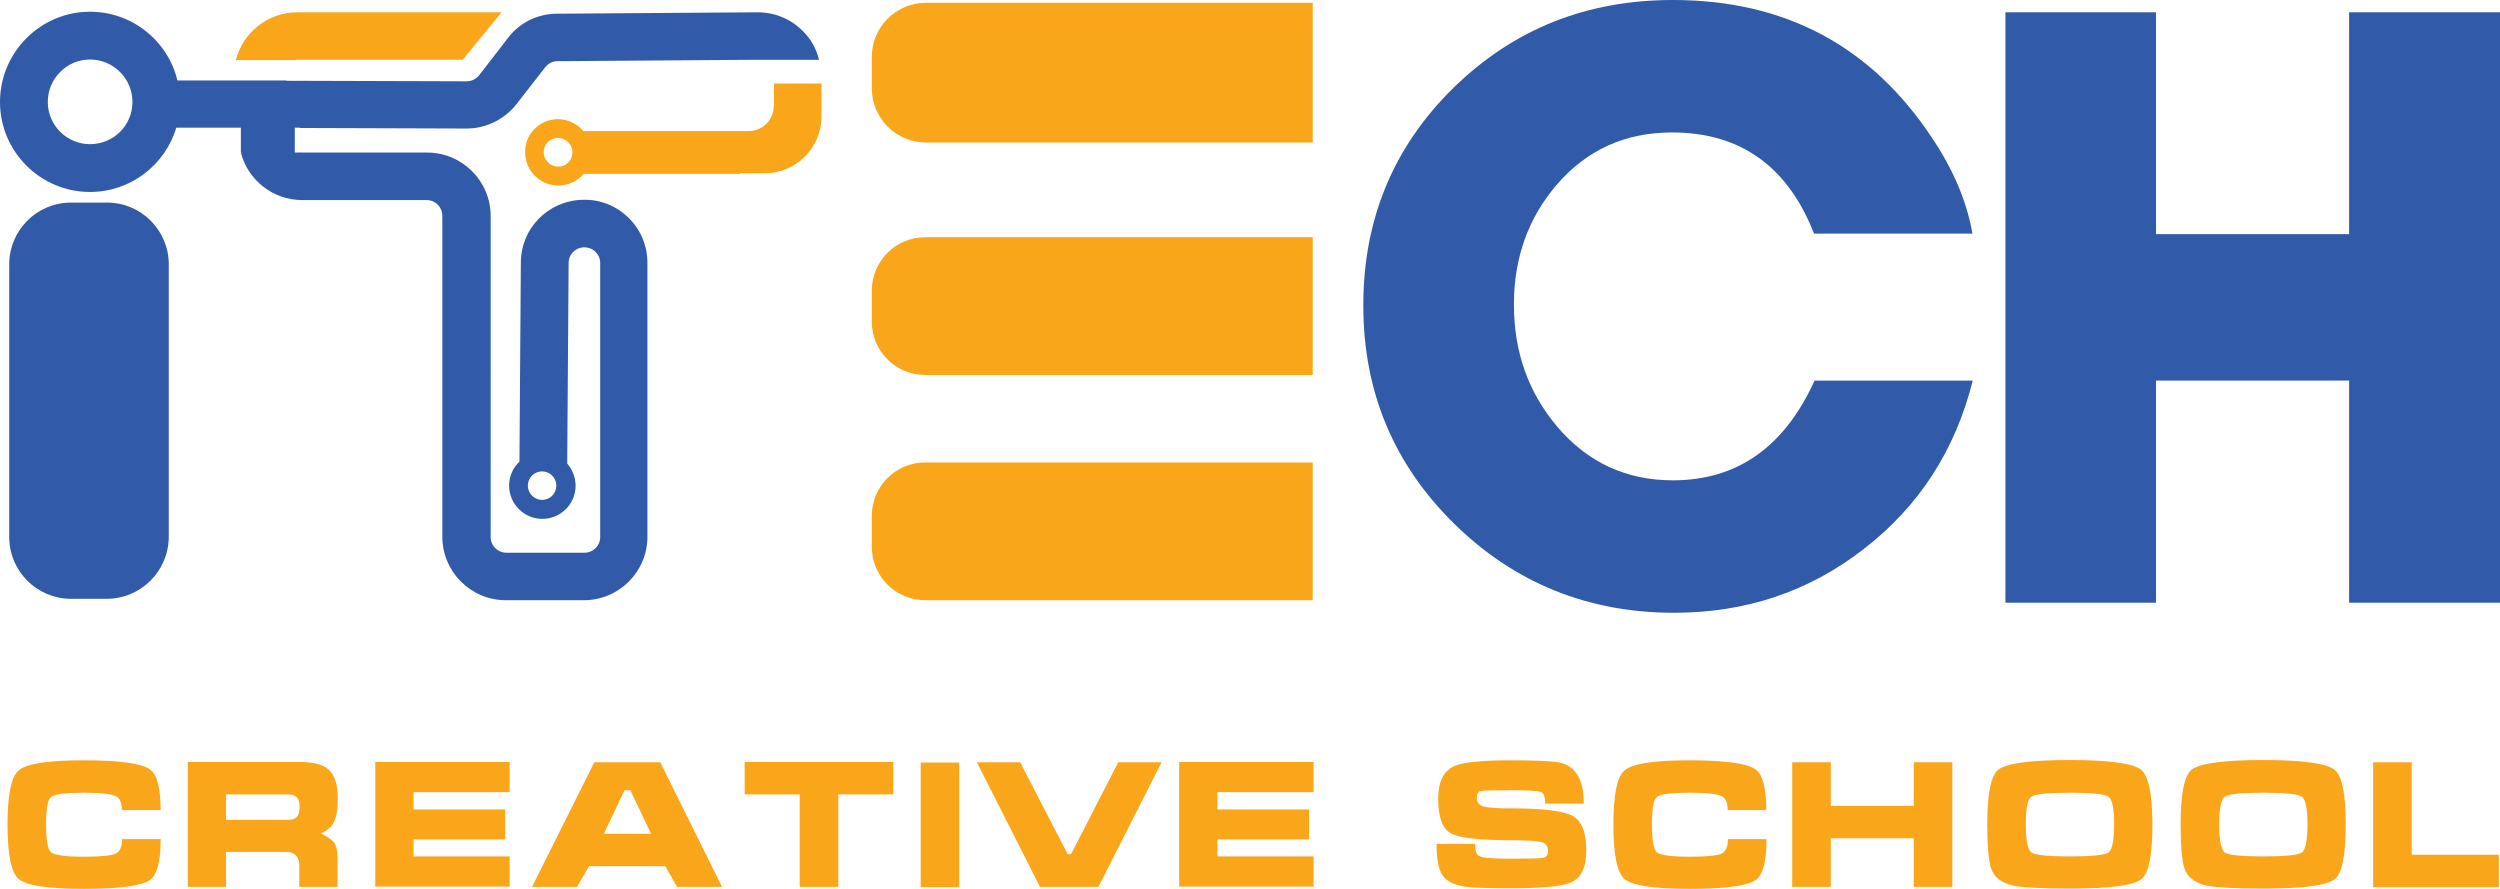 <?xml version="1.0" encoding="utf-8"?>
<!-- Generator: Adobe Illustrator 27.1.0, SVG Export Plug-In . SVG Version: 6.00 Build 0)  -->
<svg version="1.1" id="Layer_1" xmlns="http://www.w3.org/2000/svg" xmlns:xlink="http://www.w3.org/1999/xlink" x="0px" y="0px"
	 viewBox="0 0 894.7 318.2" style="enable-background:new 0 0 894.7 318.2;" xml:space="preserve">
<style type="text/css">
	.st0{fill:#F9A61B;}
	.st1{fill:#023C59;}
	.st2{fill:#315AA8;}
	.st3{fill:none;}
</style>
<g>
	<g>
		<g>
			<path class="st0" d="M30,272.1c12.8,0,20.6,1.1,23.6,3.2c2.6,1.8,3.9,6.7,3.9,14.6H43.6c0-2.6-0.7-4.2-2-4.9
				c-1.7-0.9-5.6-1.3-11.6-1.3c-6.7,0-10.7,0.5-11.8,1.6c-1.2,1-1.7,4.3-1.7,9.9c0,5.5,0.6,8.8,1.7,9.8s5.1,1.6,11.8,1.6
				c6.1,0,9.9-0.4,11.4-1.1c1.5-0.7,2.3-2.5,2.3-5.2h13.8c0,8-1.3,12.8-3.8,14.6c-3,2.1-10.8,3.2-23.7,3.2
				c-12.8,0-20.6-1.2-23.3-3.5c-2.7-2.3-4-8.8-4-19.5c0-10.6,1.3-17.1,3.9-19.3C9.3,273.3,17.1,272.1,30,272.1z"/>
			<path class="st0" d="M67.2,272.7h40c4.9,0,8.4,0.9,10.4,2.7c2.2,2,3.3,5.4,3.3,10.3c0,3.8-0.5,6.7-1.4,8.5s-2.5,3.2-4.8,4.1
				c2.5,1.1,4.1,2.2,4.9,3.3c0.8,1.1,1.2,3,1.2,5.8v10h-13.7v-8c0-1.2-0.3-2.1-0.9-2.9c-0.8-1.1-2-1.6-3.6-1.6H80.9v12.5H67.2V272.7
				z M80.9,284.3v9.1H103c1.5,0,2.6-0.3,3.2-1c0.7-0.7,1-1.8,1-3.5c0-1.7-0.3-2.9-1-3.6s-1.7-1-3.2-1H80.9z"/>
			<path class="st0" d="M134.3,317.4v-44.7h48.1v10.8H148v6.2h32.8v10.7H148v6.1h34.4v10.8H134.3z"/>
			<path class="st0" d="M212.7,272.8h23.6l22.1,44.6h-16.1l-4.2-7.4h-27.3l-4.3,7.4h-16.1L212.7,272.8z M225.6,282.8h-2.1l-7.4,15.6
				H233L225.6,282.8z"/>
			<path class="st0" d="M266.5,284.3v-11.6h53.2v11.6H300v33.1h-13.8v-33.1H266.5z"/>
			<path class="st0" d="M329.5,317.5v-44.6h13.8v44.6H329.5z"/>
			<path class="st0" d="M382.1,305.7h0.6h0.6l16.9-32.9h15.5l-22.6,44.6h-20.9l-22.6-44.6h15.5L382.1,305.7z"/>
			<path class="st0" d="M422,317.4v-44.7h48.1v10.8h-34.4v6.2h32.8v10.7h-32.8v6.1h34.4v10.8H422z"/>
			<path class="st0" d="M540.9,307.3c6.6,0,10.4-0.1,11.5-0.3c1-0.2,1.6-1,1.6-2.4c0-1.7-0.7-2.8-2.2-3.2c-1.5-0.4-5.1-0.7-10.9-0.7
				c-11.5,0-18.7-0.8-21.7-2.5c-3-1.7-4.5-5.8-4.5-12.4c0-6.1,2-10,5.9-11.7c3-1.3,9.7-2,20-2c9.2,0,15.1,0.3,17.5,0.8
				c5.8,1.2,8.7,6.1,8.7,14.7H553c0-2.4-0.5-3.8-1.6-4.2c-1-0.4-4.7-0.6-10.8-0.6c-6.2,0-9.8,0.1-10.7,0.3c-1,0.2-1.4,1.1-1.4,2.5
				c0,1.5,0.8,2.5,2.4,3c1.6,0.5,5,0.7,10,0.7c11.3,0,18.6,0.9,21.9,2.7c3.3,1.8,4.9,5.9,4.9,12.4c0,6-1.8,9.8-5.5,11.4
				c-3.2,1.4-10.3,2.1-21.4,2.1c-8.5,0-14.1-0.2-16.6-0.6c-3.9-0.6-6.6-2-8-4.1c-1.4-2.1-2.1-5.9-2.1-11.2h13.8c0,2.5,0.5,4,1.6,4.4
				C530.6,307.1,534.4,307.3,540.9,307.3z"/>
			<path class="st0" d="M604.6,272.1c12.8,0,20.6,1.1,23.6,3.2c2.6,1.8,3.9,6.7,3.9,14.6h-13.8c0-2.6-0.7-4.2-2-4.9
				c-1.7-0.9-5.6-1.3-11.6-1.3c-6.7,0-10.7,0.5-11.8,1.6c-1.2,1-1.7,4.3-1.7,9.9c0,5.5,0.6,8.8,1.7,9.8s5.1,1.6,11.8,1.6
				c6.1,0,9.9-0.4,11.4-1.1c1.5-0.7,2.3-2.5,2.3-5.2h13.8c0,8-1.3,12.8-3.8,14.6c-3,2.1-10.8,3.2-23.7,3.2
				c-12.8,0-20.6-1.2-23.3-3.5c-2.7-2.3-4-8.8-4-19.5c0-10.6,1.3-17.1,3.9-19.3C584,273.3,591.8,272.1,604.6,272.1z"/>
			<path class="st0" d="M641.4,272.8h13.8v15.6h29.7v-15.6h13.8v44.6h-13.8V300h-29.7v17.4h-13.8V272.8z"/>
			<path class="st0" d="M770.3,295.1c0,10.9-1.3,17.4-3.9,19.5c-2.8,2.3-11.4,3.4-25.6,3.4c-10.4,0-17.3-0.4-20.5-1.1
				c-4.1-1-6.7-3-7.8-6.3c-0.8-2.5-1.3-7.7-1.3-15.6c0-10.9,1.3-17.4,3.9-19.5c2.8-2.3,11.4-3.5,25.6-3.5c14.2,0,22.7,1.2,25.6,3.5
				C768.9,277.7,770.3,284.2,770.3,295.1z M725,295.1c0,5.7,0.7,9,2,10c1.3,0.9,5.9,1.4,13.8,1.4c7.9,0,12.5-0.5,13.8-1.4
				c1.3-0.9,2-4.3,2-10c0-5.8-0.7-9.1-2-10c-1.3-0.9-5.9-1.4-13.8-1.4c-7.9,0-12.5,0.5-13.8,1.4C725.6,286,725,289.3,725,295.1z"/>
			<path class="st0" d="M839.5,295.1c0,10.9-1.3,17.4-3.9,19.5c-2.8,2.3-11.4,3.4-25.6,3.4c-10.4,0-17.3-0.4-20.5-1.1
				c-4.1-1-6.7-3-7.8-6.3c-0.8-2.5-1.3-7.7-1.3-15.6c0-10.9,1.3-17.4,3.9-19.5c2.8-2.3,11.4-3.5,25.6-3.5c14.2,0,22.7,1.2,25.6,3.5
				C838.2,277.7,839.5,284.2,839.5,295.1z M794.2,295.1c0,5.7,0.7,9,2,10c1.3,0.9,5.9,1.4,13.8,1.4c7.9,0,12.5-0.5,13.8-1.4
				c1.3-0.9,2-4.3,2-10c0-5.8-0.7-9.1-2-10c-1.3-0.9-5.9-1.4-13.8-1.4c-7.9,0-12.5,0.5-13.8,1.4C794.9,286,794.2,289.3,794.2,295.1z
				"/>
			<path class="st0" d="M849.3,272.8h13.8v33.1h31.2v11.6h-45V272.8z"/>
		</g>
	</g>
	<path class="st1" d="M45.2,73.8c0.1,0,0.1,0.1,0.2,0.1C45.3,73.9,45.3,73.9,45.2,73.8z"/>
	<path class="st0" d="M469.8,51H331.4c-10.7,0-19.4-8.7-19.4-19.4V20.4C312,9.6,320.7,1,331.4,1l138.4,0V51z"/>
	<path class="st0" d="M469.8,214.8H331.1c-10.5,0-19.1-8.5-19.1-19.1v-11.1c0-10.5,8.5-19.1,19.1-19.1h138.7V214.8z"/>
	<path class="st0" d="M469.8,134.2H331.1c-10.5,0-19.1-8.5-19.1-19.1v-11.1c0-10.5,8.5-19.1,19.1-19.1h138.7V134.2z"/>
	<path class="st2" d="M649.4,136.2c-10.8,23.8-27.7,35.7-50.7,35.7c-16.7,0-30.5-6.4-41.4-19.2C547,140.5,541.8,126,541.8,109
		c0-16.8,5.2-31.2,15.5-43.1c10.8-12.4,24.5-18.5,41.1-18.5c24.4,0,41.4,12.1,50.8,36.2h56.7c-2-11.4-6.8-22.8-14.3-34
		C669.8,16.5,638.8,0,598.7,0c-30.9,0-57,10.4-78.5,31.4c-21.6,21.2-32.3,47.2-32.3,77.9c0,30.9,10.9,56.9,32.6,78.2
		c21.6,21.2,47.9,31.8,78.7,31.8c25.6,0,48.3-7.6,67.9-22.9c19.8-15.3,32.7-35.4,38.9-60.2H649.4z"/>
	<path class="st0" d="M469.8,1"/>
	<path class="st3" d="M211.9,28.3c-2.8,0-5.1,2.3-5.1,5.1c0,2.8,2.3,5.1,5.1,5.1c2.8,0,5.1-2.3,5.1-5.1
		C217,30.6,214.7,28.3,211.9,28.3z"/>
	<path class="st3" d="M194,168.6c-2.8,0-5.1,2.3-5.1,5.1s2.3,5.1,5.1,5.1c2.8,0,5.1-2.3,5.1-5.1S196.9,168.6,194,168.6z"/>
	<path class="st2" d="M86.2,54.6c2.5,9.8,11.4,17,22,17h44.5c3.1,0,5.6,2.5,5.6,5.6v114.9c0,12.5,10.2,22.7,22.7,22.7h28
		c12.5,0,22.7-10.2,22.7-22.7V94.1c0-6.2-2.4-11.9-6.8-16.2c-4.4-4.3-10.2-6.6-16.4-6.4c-12.3,0.3-22.1,10.2-22.1,22.5l-0.5,71.2
		c-2.3,2.2-3.7,5.2-3.7,8.6c0,6.5,5.3,11.9,11.9,11.9c6.5,0,11.9-5.3,11.9-11.9c0-3-1.2-5.8-3-7.9l0.5-71.8c0-3.1,2.4-5.5,5.5-5.6
		c1.5,0,3,0.5,4.1,1.6c1.1,1.1,1.7,2.5,1.7,4v98.1c0,3.1-2.5,5.6-5.6,5.6h-28c-3.1,0-5.6-2.5-5.6-5.6V77.3
		c0-12.5-10.2-22.7-22.7-22.7h-44.5c-0.3,0-0.6,0-0.9-0.1v0.1H86.2z M194,178.9c-2.8,0-5.1-2.3-5.1-5.1s2.3-5.1,5.1-5.1
		c2.8,0,5.1,2.3,5.1,5.1S196.9,178.9,194,178.9z"/>
	<polyline class="st2" points="86.2,54.6 86.2,43.7 105.5,43.7 105.5,58.1 	"/>
	<path class="st3" d="M198.6,49.5c-1.9,0.4-3.4,1.9-3.8,3.8c-0.8,3.7,2.4,7,6.2,6.2c1.9-0.4,3.4-1.9,3.8-3.8
		C205.6,52,202.3,48.7,198.6,49.5z"/>
	<path class="st0" d="M106.4,4.4c-10.6,0-19.5,7.3-22,17.1h21.2c0.2,0,0.5-0.1,0.7-0.1h59.3l13.9-17H106.4z"/>
	<path class="st3" d="M198.6,49.5c-1.9,0.4-3.4,1.9-3.8,3.8c-0.8,3.7,2.4,7,6.2,6.2c1.9-0.4,3.4-1.9,3.8-3.8
		C205.6,52,202.3,48.7,198.6,49.5z"/>
	<path class="st0" d="M276.9,38c0,4.9-4,8.9-8.9,8.9h-52.4h-6.8c-2.6-3-6.6-4.8-11-4.1c-5.2,0.8-9.3,5.1-9.8,10.3
		c-0.8,7.2,4.8,13.3,11.8,13.3c3.6,0,6.9-1.6,9.1-4.2h48.6h7.3V62l8.9,0c11.2,0,20.3-9.1,20.3-20.3V30.3v-0.4h-17V38z M204.7,55.7
		c-0.4,1.9-1.9,3.4-3.8,3.8c-3.7,0.8-7-2.4-6.2-6.2c0.4-1.9,1.9-3.4,3.8-3.8C202.3,48.7,205.6,52,204.7,55.7z"/>
	<polygon class="st2" points="840.7,4.4 840.7,83.8 771.6,83.8 771.6,4.4 717.7,4.4 717.7,215.7 771.6,215.7 771.6,136.2 
		840.7,136.2 840.7,215.7 894.7,215.7 894.7,4.4 	"/>
	<path class="st2" d="M287.2,11c-4.3-4.3-10-6.6-16.1-6.6l-71.7,0.5c-7,0-13.5,3.2-17.7,8.8l-10.2,13.2c-1.1,1.4-2.7,2.2-4.5,2.2
		l-64.5-0.2v-0.1H72.6l-7.7,0v0h-1.4C60.1,14.7,47.4,4.2,32.2,4.2C14.5,4.2,0,18.7,0,36.5c0,17.8,14.5,32.2,32.2,32.2
		c14.6,0,26.9-9.7,30.9-23h44.2v0.1l59.6,0.2h0.1c7,0,13.6-3.3,17.9-8.8l10.2-13.1c1.1-1.4,2.7-2.2,4.4-2.2l70-0.5l1.7,0h0
		c0.1,0,0.2,0,0.2,0h21.7C292.2,17.5,290.2,13.9,287.2,11z M17.1,36.5c0-8.4,6.8-15.2,15.1-15.2c8.4,0,15.2,6.8,15.2,15.2
		c0,8.4-6.8,15.1-15.2,15.1C23.9,51.6,17.1,44.8,17.1,36.5z"/>
	<path class="st2" d="M38.2,214.3H25.4c-12.2,0-22.1-9.9-22.1-22.1V94.6c0-12.2,9.9-22.1,22.1-22.1h12.9c12.2,0,22.1,9.9,22.1,22.1
		v97.6C60.3,204.4,50.4,214.3,38.2,214.3z"/>
</g>
</svg>
